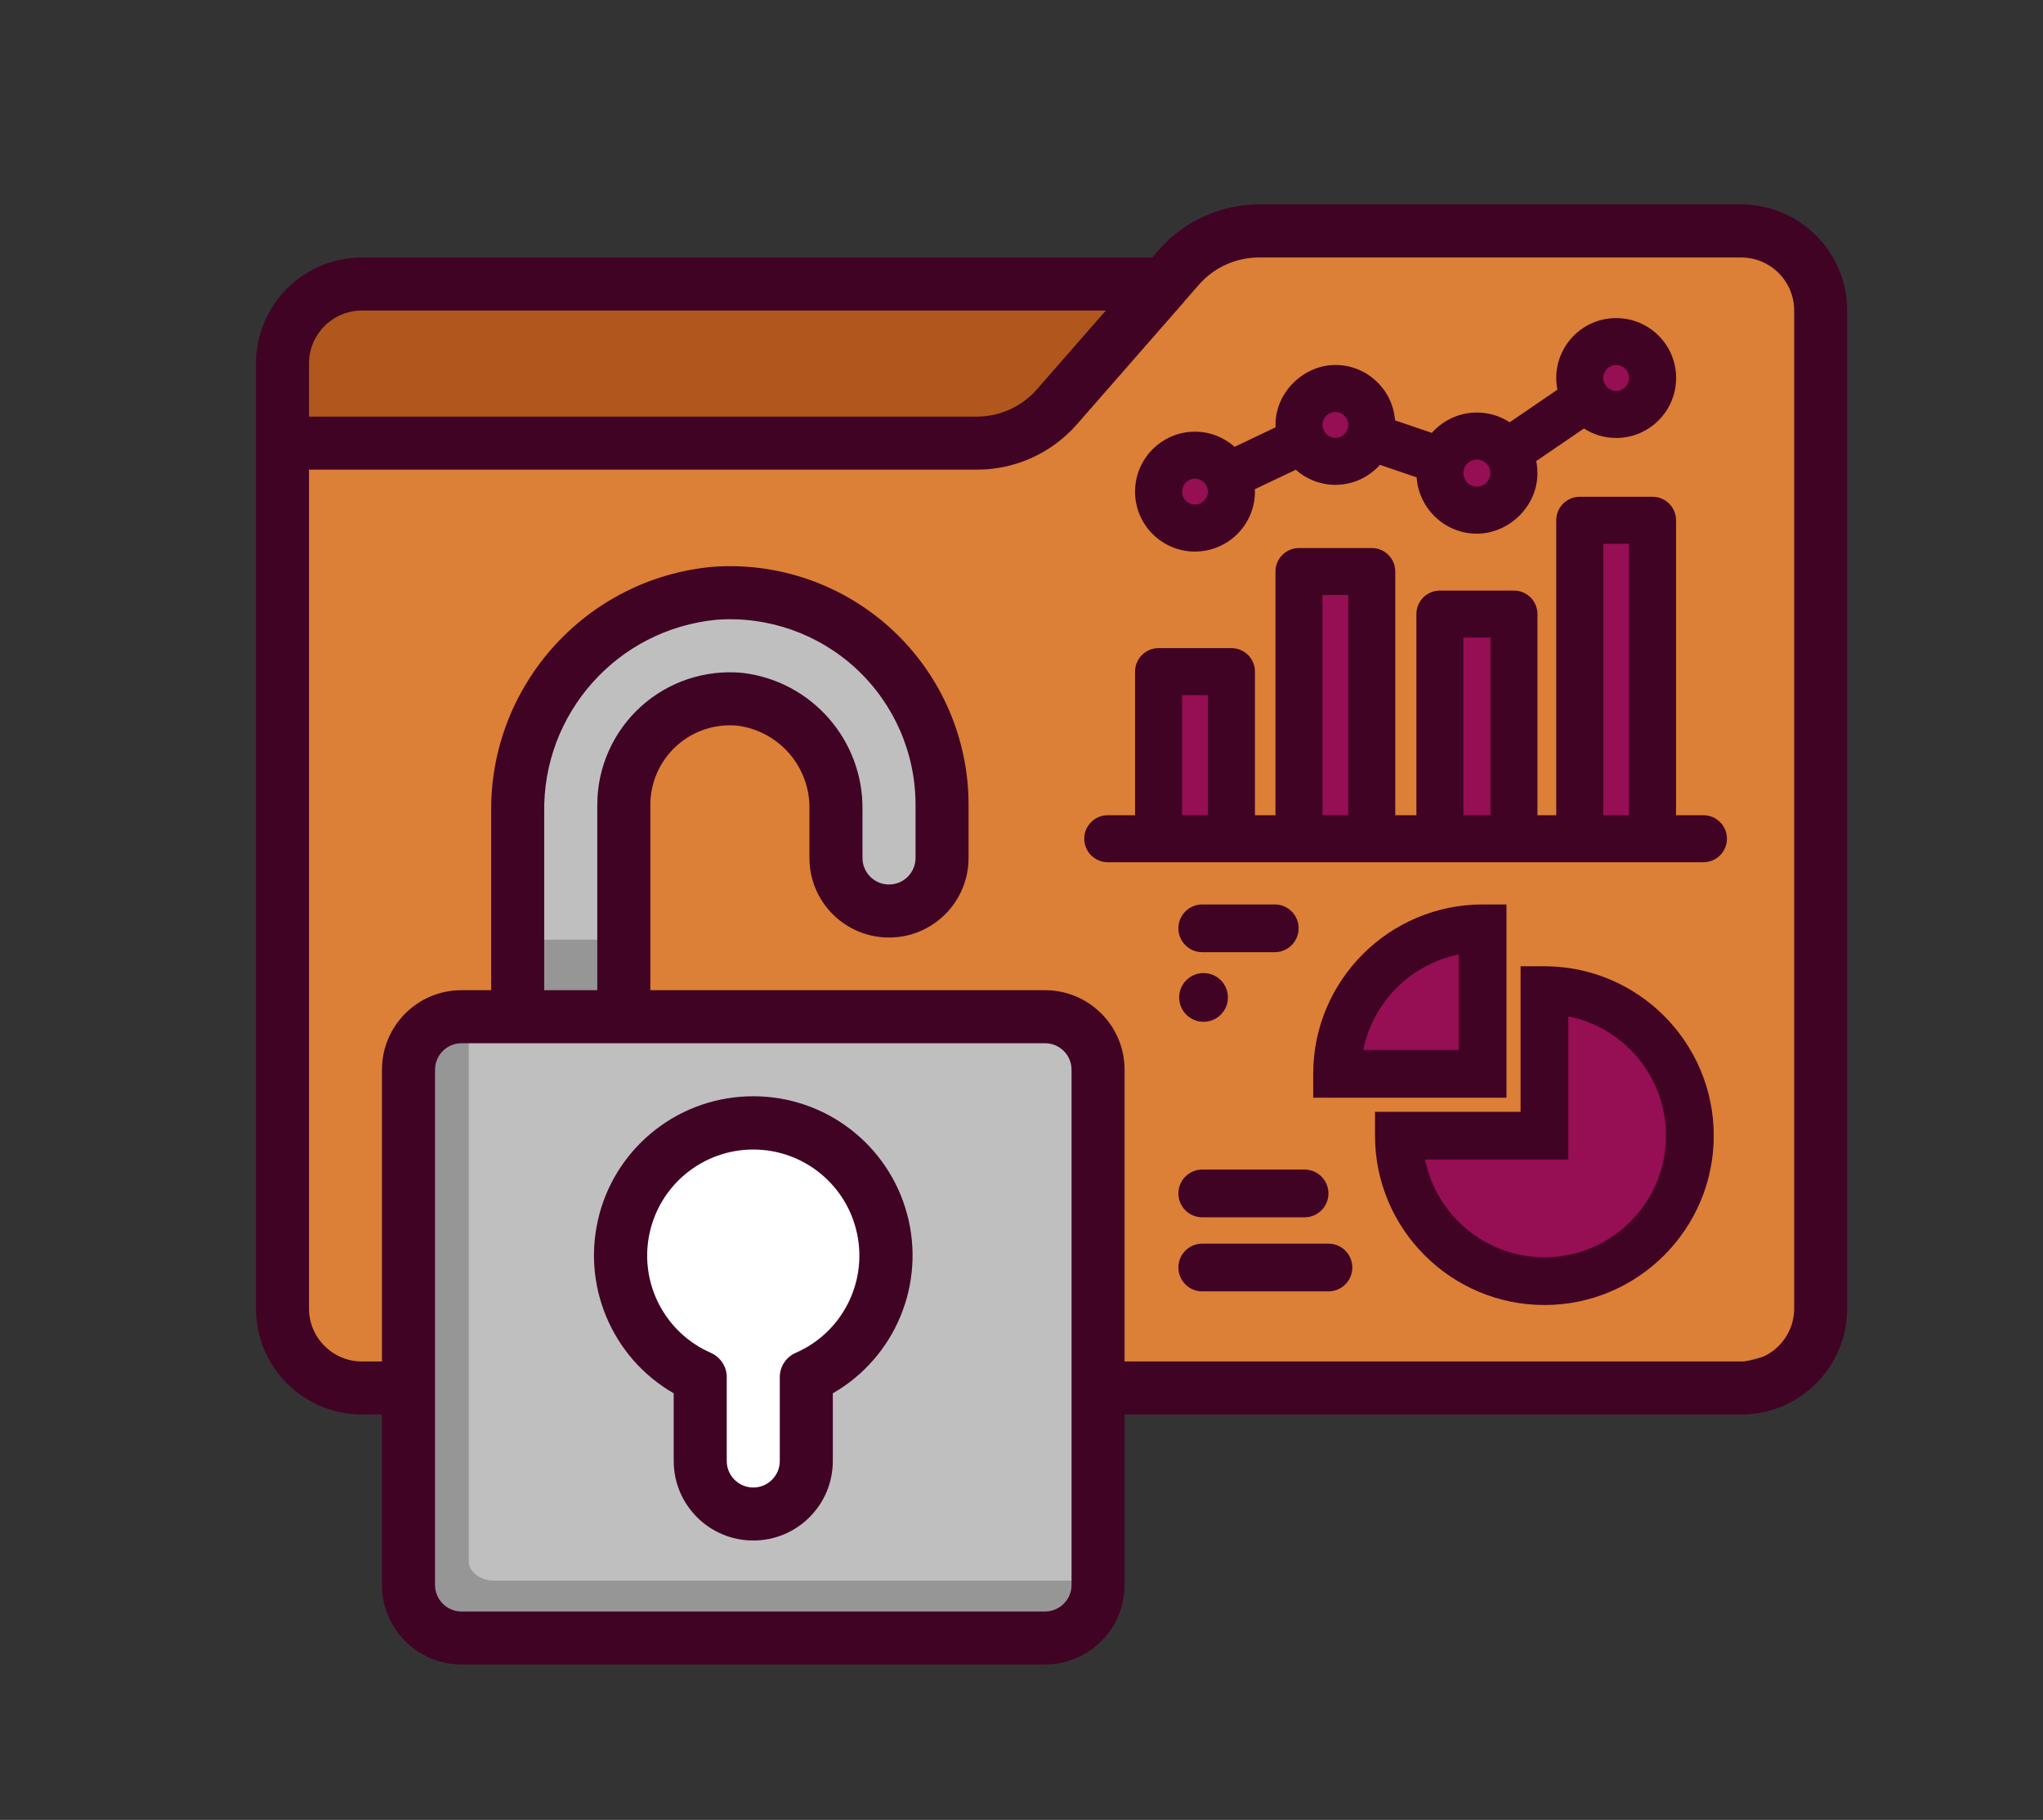 <?xml version="1.0" encoding="UTF-8"?>
<svg id="Capa_1" data-name="Capa 1" xmlns="http://www.w3.org/2000/svg" viewBox="0 0 684.85 610.02">
  <rect x="0" y="0" width="684.85" height="610.02" fill="#333333" stroke="none"/>
  <defs>
    <style>
      .cls-1 {
        fill: none;
        stroke: #969696;
        stroke-miterlimit: 10;
        stroke-width: 22.64px;
      }

      .cls-2 {
        fill: #af571c;
      }

      .cls-2, .cls-3, .cls-4, .cls-5, .cls-6, .cls-7 {
        stroke-width: 0px;
      }

      .cls-3 {
        fill: #960e53;
      }

      .cls-4 {
        fill: #dc7f37;
      }

      .cls-5 {
        fill: #410324;
      }

      .cls-6 {
        fill: #bfbfbf;
      }

      .cls-7 {
        fill: #fff;
      }
    </style>
  </defs>
  <path class="cls-4" d="M121.83,463.02h361.36c114.81,0,126.82-12.01,126.82-26.82V99.21c0-12.32-9.98-22.3-22.3-22.3h-182.79s-67.55,72.15-67.55,72.15l-242.36-3.4v290.54c0,14.81,26.82,26.82,26.82,26.82Z"/>
  <path class="cls-2" d="M379.85,95.66H124.35c-13.15,0-23.81,10.66-23.81,23.81v28.72s226.77,0,226.77,0c29.01,0,52.54-23.52,52.54-52.54h0Z"/>
  <rect class="cls-6" x="137.14" y="340.63" width="232.89" height="210.24" rx="21.94" ry="21.94" transform="translate(507.17 891.5) rotate(-180)"/>
  <path class="cls-1" d="M145.83,344.25v179.24c0,9.76,8.92,17.67,19.92,17.67h197.71"/>
  <path class="cls-7" d="M209.43,420.81c0-23.51,19.06-42.58,42.58-42.58,23.51,0,42.58,19.06,42.58,42.58,0,17.75-10.86,32.96-26.3,39.35v42.96h-31.52v-42.56c-15.98-6.13-27.33-21.61-27.33-39.75Z"/>
  <path class="cls-5" d="M561.84,174.4c0-4.35-3.53-7.88-7.88-7.88h-24.4c-4.35,0-7.88,3.53-7.88,7.88v98.86h-6.3s0-67.42,0-67.42c0-4.35-3.53-7.88-7.88-7.88h-24.82c-4.35,0-7.88,3.53-7.88,7.88v67.42h-7.08v-81.68c0-4.35-3.53-7.88-7.88-7.88h-24.4c-4.35,0-7.88,3.53-7.88,7.88v81.68h-6.88v-48.13c0-4.35-3.53-7.88-7.88-7.88h-24.43c-4.35,0-7.88,3.53-7.88,7.88v48.13h-9.15c-4.35,0-7.88,3.53-7.88,7.88s3.53,7.88,7.88,7.88h199.68c4.35,0,7.88-3.53,7.88-7.88s-3.53-7.88-7.88-7.88h-9.18v-98.86Z"/>
  <rect class="cls-3" x="537.44" y="182.28" width="8.64" height="90.98"/>
  <rect class="cls-3" x="490.56" y="213.72" width="9.06" height="59.54"/>
  <rect class="cls-3" x="443.32" y="199.45" width="8.64" height="73.81"/>
  <rect class="cls-3" x="396.25" y="233.01" width="8.67" height="40.25"/>
  <path class="cls-5" d="M400.57,184.88c11.09,0,20.11-9.01,20.11-20.08,0-.27-.03-.54-.04-.81l13.73-6.53c3.54,3.14,8.18,5.06,13.28,5.06,5.93,0,11.25-2.6,14.92-6.7l12.31,4.19c.74,10.53,9.51,18.88,20.2,18.88s20.3-9.11,20.3-20.3c0-1.38-.14-2.73-.41-4.04l15.99-10.92c3.12,2,6.82,3.18,10.8,3.18,11.09,0,20.11-9.02,20.11-20.11s-9.02-20.08-20.11-20.08-20.08,9.01-20.08,20.08c0,1.34.14,2.65.39,3.92l-15.99,10.92c-3.17-2.05-6.94-3.26-11-3.26-6.01,0-11.4,2.65-15.11,6.82l-12.32-4.19c-.78-10.37-9.44-18.57-20-18.57s-20.08,9.01-20.08,20.08c0,.27.03.54.04.81l-13.74,6.54c-3.55-3.14-8.2-5.07-13.3-5.07-11.07,0-20.08,9.02-20.08,20.11s9.01,20.08,20.08,20.08h0Z"/>
  <path class="cls-3" d="M541.76,122.36c2.4,0,4.35,1.94,4.35,4.32s-1.99,4.35-4.35,4.35-4.32-1.95-4.32-4.35,1.94-4.32,4.32-4.32Z"/>
  <path class="cls-3" d="M495.08,154.03c2.51,0,4.54,2.04,4.54,4.54s-2.04,4.55-4.54,4.55-4.52-2.04-4.52-4.55,2.03-4.54,4.52-4.54Z"/>
  <path class="cls-3" d="M447.64,138.08c2.38,0,4.32,1.94,4.32,4.32s-1.94,4.35-4.32,4.35-4.32-1.95-4.32-4.35,1.94-4.32,4.32-4.32Z"/>
  <path class="cls-3" d="M400.57,160.45c2.36,0,4.35,1.99,4.35,4.35s-1.95,4.32-4.35,4.32-4.32-1.94-4.32-4.32,1.94-4.35,4.32-4.35Z"/>
  <path class="cls-5" d="M509.72,372.68h-48.79s0,8,0,8c0,31.3,25.49,56.76,56.79,56.76,31.3,0,56.76-25.45,56.76-56.76,0-31.31-25.46-56.79-56.76-56.79h-8s0,48.79,0,48.79Z"/>
  <path class="cls-3" d="M525.72,388.68v-48c18.66,3.73,32.76,20.25,32.76,40,0,22.47-18.28,40.76-40.76,40.76-19.75,0-36.27-14.1-40-32.76h48Z"/>
  <path class="cls-5" d="M440.21,359.96v8s64.79,0,64.79,0v-64.79s-8,0-8,0c-31.31,0-56.79,25.47-56.79,56.79Z"/>
  <path class="cls-3" d="M457,351.96c3.21-16.08,15.91-28.79,32-32v32h-32Z"/>
  <path class="cls-5" d="M403.02,392.04h34.3c4.42,0,8,3.58,8,8s-3.58,8-8,8h-34.3c-4.42,0-8-3.58-8-8,0-4.42,3.58-8,8-8Z"/>
  <path class="cls-5" d="M403.02,303.17h24.3c4.42,0,8,3.58,8,8s-3.58,8-8,8h-24.3c-4.42,0-8-3.58-8-8,0-4.42,3.58-8,8-8Z"/>
  <path class="cls-5" d="M403.02,416.87h42.3c4.42,0,8,3.58,8,8,0,4.42-3.58,8-8,8h-42.3c-4.42,0-8-3.58-8-8s3.58-8,8-8Z"/>
  <circle class="cls-5" cx="403.45" cy="334.34" r="8.17"/>
  <path class="cls-6" d="M191.25,341.45c-7.01,0-12.7-5.68-12.7-12.7v-62.28c0-35.55,29.65-64.47,66.1-64.47,36.45,0,66.1,28.92,66.1,64.47v22.86c0,7.01-5.68,12.7-12.7,12.7s-12.7-5.68-12.7-12.7v-22.86c0-21.55-18.26-39.08-40.71-39.08s-40.71,17.53-40.71,39.08v62.28c0,7.01-5.68,12.7-12.7,12.7"/>
  <line class="cls-1" x1="175.13" y1="326.3" x2="209.09" y2="326.3"/>
  <path class="cls-5" d="M299.21,211.22c-16.26-15.14-38.08-22.83-60.24-21.23-42.54,3.86-74.93,39.83-74.32,82.55v59.5h17.78v-59.5c-.64-33.39,24.55-61.63,57.79-64.8,17.24-1.26,34.23,4.72,46.88,16.49,12.65,11.78,19.83,28.29,19.8,45.58v17.78c0,4.91-3.98,8.89-8.89,8.89s-8.89-3.98-8.89-8.89v-16.27c.25-23.25-17.04-42.97-40.13-45.76-12.48-1.22-24.9,2.89-34.19,11.32-9.29,8.43-14.59,20.39-14.58,32.93v62.23h17.78v-62.23c0-7.54,3.19-14.73,8.78-19.79,5.59-5.06,13.06-7.51,20.56-6.76,13.97,1.88,24.31,13.96,24,28.06v16.27c0,14.73,11.94,26.67,26.67,26.67s26.67-11.94,26.67-26.67v-17.78c.02-22.22-9.2-43.44-25.46-58.58Z"/>
  <g id="_006---Secure-Folder" data-name="006---Secure-Folder">
    <path id="Shape" class="cls-5" d="M85.8,121.87v316.72c0,19.64,15.92,35.56,35.56,35.56h6.68v57.12c0,14.73,11.94,26.67,26.67,26.67h195.59c14.73,0,26.67-11.94,26.67-26.67v-57.12h206.68c19.64,0,35.56-15.92,35.56-35.56V104.09c0-19.64-15.92-35.56-35.56-35.56h-161.63c-12.85,0-25.08,5.54-33.54,15.22l-2.24,2.56H121.36c-19.64,0-35.56,15.92-35.56,35.56ZM370.7,104.09l-23.11,26.42c-5.08,5.81-12.43,9.14-20.15,9.14H103.58s0-17.78,0-17.78c0-9.82,7.96-17.78,17.78-17.78h249.34ZM145.83,358.58c0-4.91,3.98-8.89,8.89-8.89h195.59c4.91,0,8.89,3.98,8.89,8.89v172.7c0,4.91-3.98,8.89-8.89,8.89h-195.59c-4.91,0-8.89-3.98-8.89-8.89v-172.7ZM314.74,331.91h-17.78M279.18,331.91h-124.47c-14.73,0-26.67,11.94-26.67,26.67v97.79h-6.68c-9.82,0-17.78-7.96-17.78-17.78V157.43h223.86c12.87.02,25.11-5.53,33.58-15.22l36.01-41.16v-.05s4.85-5.55,4.85-5.55c5.08-5.81,12.43-9.14,20.15-9.14h161.63c9.82,0,17.78,7.96,17.78,17.78v334.5c0,9.82-7.96,17.78-17.78,17.78h-206.68v-97.79c0-14.73-11.94-26.67-26.67-26.67h-17.78"/>
    <path id="Shape-2" data-name="Shape" class="cls-5" d="M200.93,407.01c-6.25,23.34,3.97,47.97,24.91,60.03v22.67c0,14.73,11.94,26.67,26.67,26.67s26.67-11.94,26.67-26.67v-22.67c20.94-12.06,31.17-36.69,24.91-60.03-6.25-23.34-27.42-39.57-51.59-39.54-24.17-.03-45.33,16.2-51.59,39.54ZM238.33,453.49c-15.45-6.72-24.07-23.36-20.64-39.85,3.43-16.5,17.97-28.32,34.82-28.32,16.85,0,31.39,11.82,34.82,28.32,3.43,16.5-5.18,33.14-20.64,39.85-3.22,1.42-5.29,4.61-5.29,8.13v28.1c0,4.91-3.98,8.89-8.89,8.89s-8.89-3.98-8.89-8.89v-28.1c0-3.53-2.1-6.72-5.33-8.13h.04Z"/>
  </g>
</svg>
